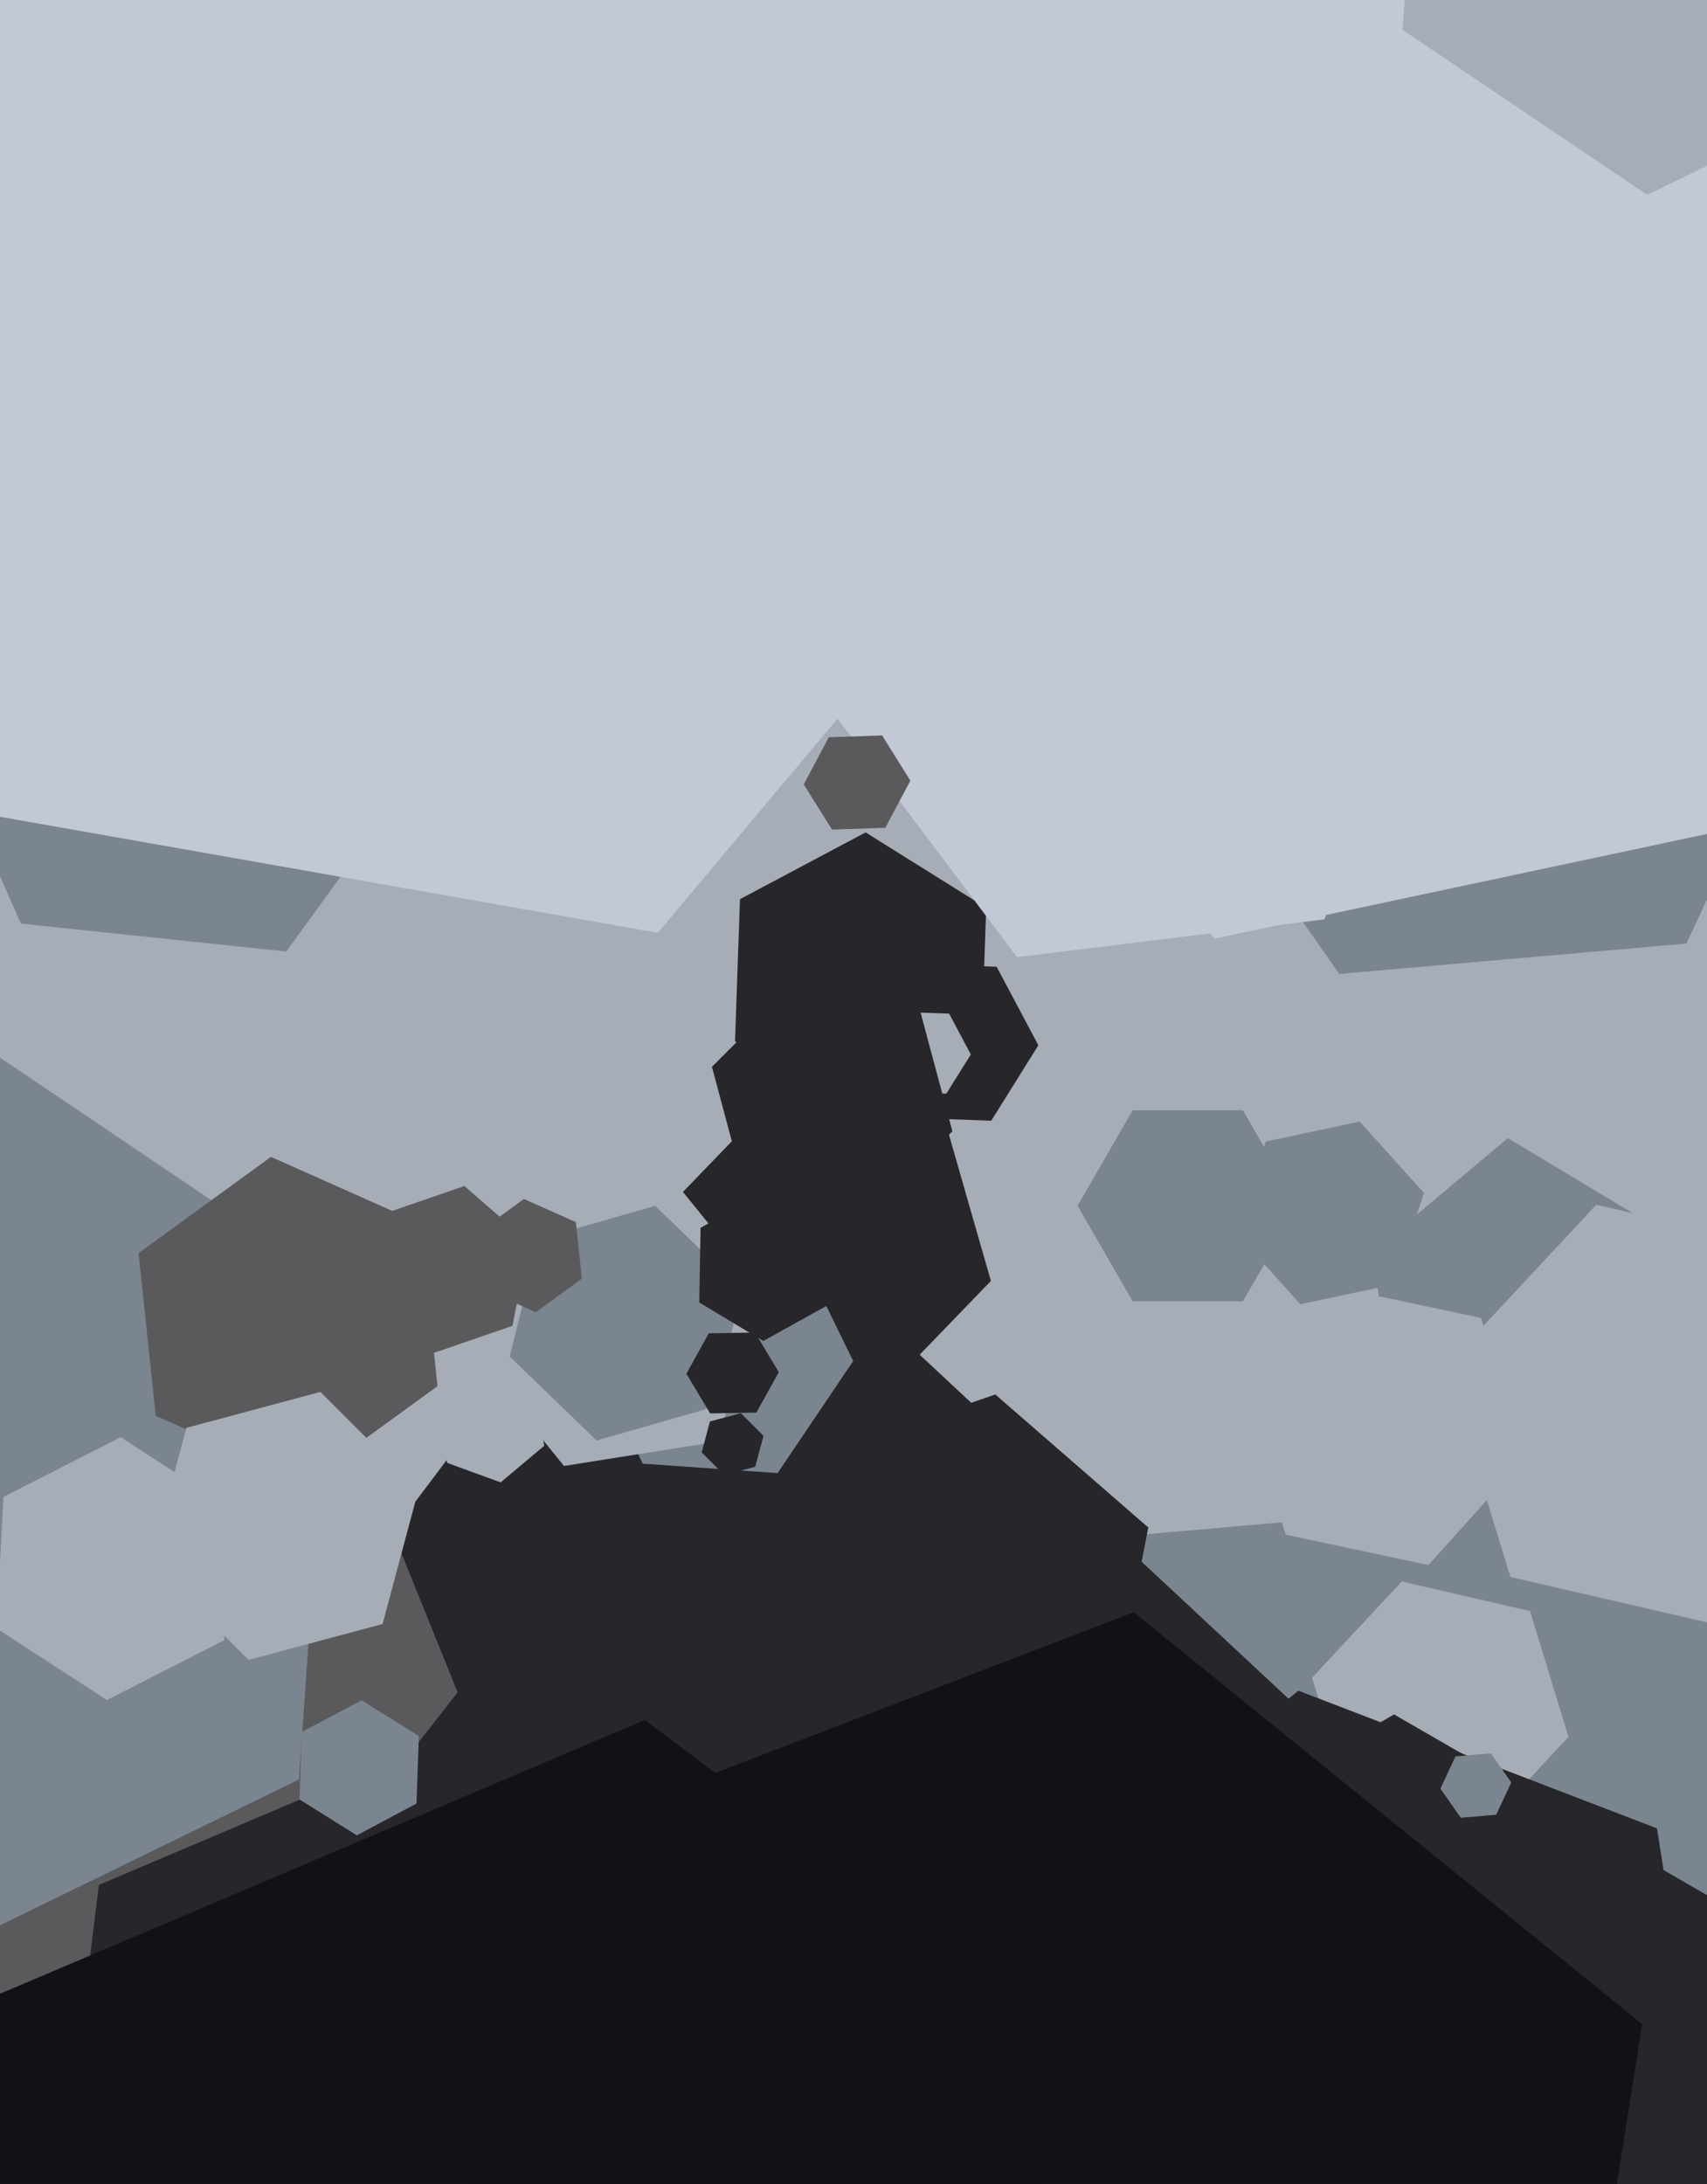 <svg xmlns="http://www.w3.org/2000/svg" width="480px" height="614px">
  <rect width="480" height="614" fill="rgb(123,133,144)"/>
  <polygon points="539.506,412.331 106.161,450.244 -143.345,93.913 40.494,-300.331 473.839,-338.244 723.345,18.087" fill="rgb(167,173,183)"/>
  <polygon points="359.436,812.37 86.889,895.695 -121.547,701.326 -57.436,423.63 215.111,340.305 423.547,534.674" fill="rgb(39,38,42)"/>
  <polygon points="140.463,390.775 97.133,448.276 25.669,439.502 -2.463,373.225 40.867,315.724 112.331,324.498" fill="rgb(167,173,183)"/>
  <polygon points="278.634,360.128 246.679,393.218 202.046,382.09 189.366,337.872 221.321,304.782 265.954,315.91" fill="rgb(39,38,42)"/>
  <polygon points="128.686,475.788 45.572,582.17 -88.114,563.381 -138.686,438.212 -55.572,331.83 78.114,350.619" fill="rgb(90,90,93)"/>
  <polygon points="239.907,382.651 218.658,414.154 180.751,411.503 164.093,377.349 185.342,345.846 223.249,348.497" fill="rgb(123,133,144)"/>
  <polygon points="264.198,708.069 127.963,765.897 9.765,676.828 27.802,529.931 164.037,472.103 282.235,561.172" fill="rgb(39,38,42)"/>
  <polygon points="201.061,405.417 158.59,412.144 131.529,378.727 146.939,338.583 189.41,331.856 216.471,365.273" fill="rgb(167,173,183)"/>
  <polygon points="291.985,293.872 278.737,315.074 253.752,314.201 242.015,292.128 255.263,270.926 280.248,271.799" fill="rgb(39,38,42)"/>
  <polygon points="84.065,500.287 -41.766,561.659 -157.831,483.372 -148.065,343.713 -22.234,282.341 93.831,360.628" fill="rgb(123,133,144)"/>
  <polygon points="275.922,295.197 240.604,313.976 206.682,292.779 208.078,252.803 243.396,234.024 277.318,255.221" fill="rgb(39,38,42)"/>
  <polygon points="200.458,395.618 167.775,404.99 143.317,381.372 151.542,348.382 184.225,339.01 208.683,362.628" fill="rgb(123,133,144)"/>
  <polygon points="365.0,339.0 349.5,365.847 318.5,365.847 303.0,339.0 318.5,312.153 349.5,312.153" fill="rgb(123,133,144)"/>
  <polygon points="124.589,206.84 80.505,267.516 5.916,259.676 -24.589,191.16 19.495,130.484 94.084,138.324" fill="rgb(123,133,144)"/>
  <polygon points="212.364,412.364 203.671,414.693 197.307,408.329 199.636,399.636 208.329,397.307 214.693,403.671" fill="rgb(39,38,42)"/>
  <polygon points="560.391,415.808 489.149,475.587 401.758,443.779 385.609,352.192 456.851,292.413 544.242,324.221" fill="rgb(123,133,144)"/>
  <polygon points="560.573,321.203 490.604,359.988 422.03,318.785 423.427,238.797 493.396,200.012 561.97,241.215" fill="rgb(167,173,183)"/>
  <polygon points="63.031,461.152 30.064,477.949 -0.967,457.798 0.969,420.848 33.936,404.051 64.967,424.202" fill="rgb(167,173,183)"/>
  <polygon points="144.113,372.745 121.421,380.559 103.308,364.814 107.887,341.255 130.579,333.441 148.692,349.186" fill="rgb(90,90,93)"/>
  <polygon points="117.113,507.068 100.337,515.988 84.224,505.92 84.887,486.932 101.663,478.012 117.776,488.08" fill="rgb(123,133,144)"/>
  <polygon points="474.21,265.277 376.583,273.818 320.373,193.541 361.79,104.723 459.417,96.182 515.627,176.459" fill="rgb(123,133,144)"/>
  <polygon points="233.001,366.816 214.633,376.997 196.633,366.181 196.999,345.184 215.367,335.003 233.367,345.819" fill="rgb(39,38,42)"/>
  <polygon points="429.104,409.524 401.67,439.993 361.566,431.469 348.896,392.476 376.33,362.007 416.434,370.531" fill="rgb(167,173,183)"/>
  <polygon points="441.052,488.323 415.818,515.383 379.766,507.06 368.948,471.677 394.182,444.617 430.234,452.94" fill="rgb(167,173,183)"/>
  <polygon points="272.992,296.454 266.103,307.478 253.111,307.025 247.008,295.546 253.897,284.522 266.889,284.975" fill="rgb(167,173,183)"/>
  <polygon points="312.018,485.395 258.124,503.953 215.105,466.557 225.982,410.605 279.876,392.047 322.895,429.443" fill="rgb(39,38,42)"/>
  <polygon points="488.995,650.0 392.0,706.0 295.005,650.0 295.005,538.0 392.0,482.0 488.995,538.0" fill="rgb(39,38,42)"/>
  <polygon points="267.807,318.059 243.059,342.807 209.251,333.749 200.193,299.941 224.941,275.193 258.749,284.251" fill="rgb(39,38,42)"/>
  <polygon points="331.536,87.592 184.981,262.25 -39.556,222.658 -117.536,8.408 29.019,-166.25 253.556,-126.658" fill="rgb(195,200,214)"/>
  <polygon points="163.617,359.508 150.672,368.912 136.056,362.405 134.383,346.492 147.328,337.088 161.944,343.595" fill="rgb(90,90,93)"/>
  <polygon points="212.695,397.143 199.697,397.37 193.002,386.227 199.305,374.857 212.303,374.63 218.998,385.773" fill="rgb(39,38,42)"/>
  <polygon points="322.116,815.178 130.651,896.45 -35.465,771.272 -10.116,564.822 181.349,483.55 347.465,608.728" fill="rgb(20,17,22)"/>
  <polygon points="392.067,361.065 365.657,366.679 347.59,346.614 355.933,320.935 382.343,315.321 400.41,335.386" fill="rgb(123,133,144)"/>
  <polygon points="153.035,406.472 140.778,416.757 125.743,411.285 122.965,395.528 135.222,385.243 150.257,390.715" fill="rgb(167,173,183)"/>
  <polygon points="523.458,225.225 341.523,263.897 217.065,125.672 274.542,-51.225 456.477,-89.897 580.935,48.328" fill="rgb(195,200,214)"/>
  <polygon points="537.81,18.413 463.21,54.798 394.4,8.385 400.19,-74.413 474.79,-110.798 543.6,-64.385" fill="rgb(167,173,183)"/>
  <polygon points="482.827,620.704 398.895,688.67 298.068,649.967 281.173,543.296 365.105,475.33 465.932,514.033" fill="rgb(39,38,42)"/>
  <polygon points="420.736,510.192 410.774,511.063 405.038,502.872 409.264,493.808 419.226,492.937 424.962,501.128" fill="rgb(123,133,144)"/>
  <polygon points="372.358,258.481 286.006,269.084 233.648,199.603 267.642,119.519 353.994,108.916 406.352,178.397" fill="rgb(195,200,214)"/>
  <polygon points="527.411,411.947 485.127,457.291 424.716,443.344 406.589,384.053 448.873,338.709 509.284,352.656" fill="rgb(167,173,183)"/>
  <polygon points="123.023,389.71 85.808,416.748 43.785,398.038 38.977,352.29 76.192,325.252 118.215,343.962" fill="rgb(90,90,93)"/>
  <polygon points="248.949,232.721 233.958,233.244 226.009,220.523 233.051,207.279 248.042,206.756 255.991,219.477" fill="rgb(90,90,93)"/>
  <polygon points="432.995,750.795 261.216,816.735 118.221,700.94 147.005,519.205 318.784,453.265 461.779,569.06" fill="rgb(20,17,22)"/>
  <polygon points="107.577,456.577 69.906,466.671 42.329,439.094 52.423,401.423 90.094,391.329 117.671,418.906" fill="rgb(167,173,183)"/>
</svg>